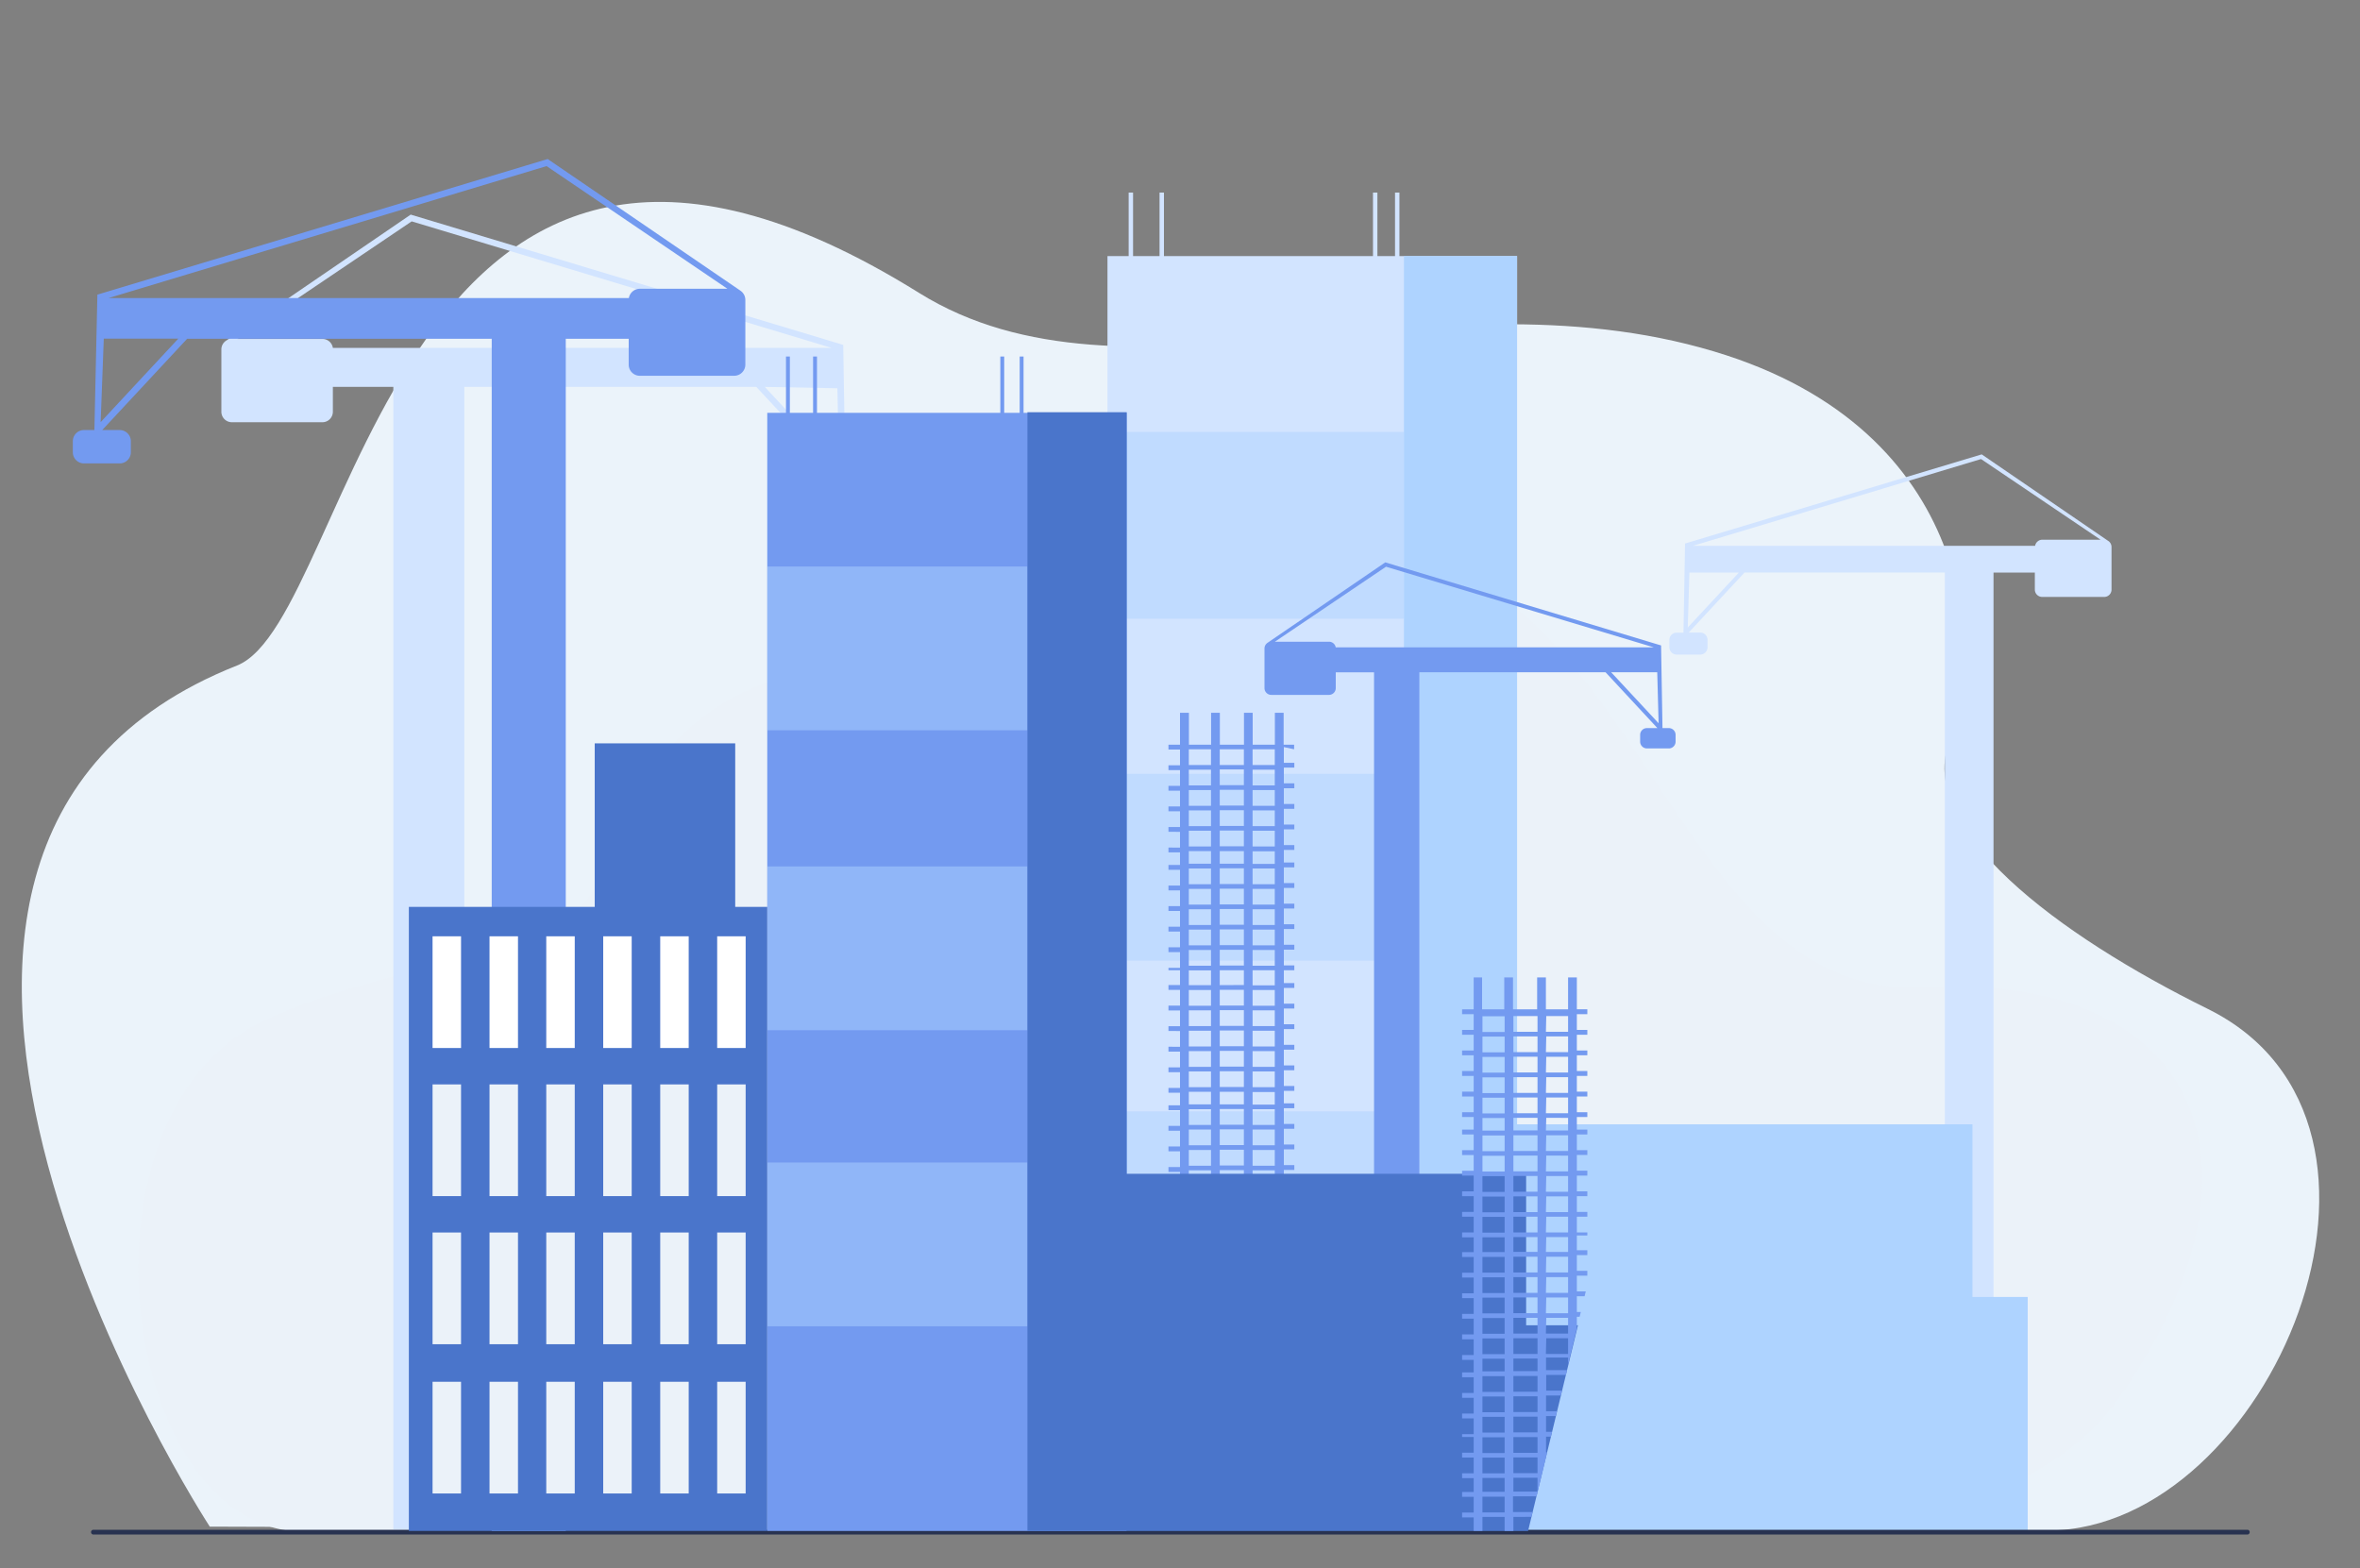 <svg id="Layer_1" data-name="Layer 1" xmlns="http://www.w3.org/2000/svg" viewBox="0 0 450 299"><rect x="0" y="0" width="450" height="299" fill="#808080" stroke="none"/><defs><style>.cls-1{fill:#ebf3fa;}.cls-2{fill:#ebf2f9;}.cls-3{fill:#d2e4ff;}.cls-4,.cls-5{fill:#aed3ff;}.cls-4{opacity:0.5;}.cls-6{fill:#283250;}.cls-7{fill:#739af0;}.cls-8{fill:#4a75cb;}.cls-9{fill:#fff;}</style></defs><title>Untitled-4</title><path class="cls-1" d="M40,291.09s-84-128.93,5.19-164.19C67.6,118,75.44-6.33,175.23,55.84,214.92,80.57,272.07,50.65,326.79,67c50.26,15,51.42,58.35,45.06,73.95-6.94,17,20.75,37.42,49.1,51.41,44.49,21.95,11.78,99.1-30.25,99.47S40,291.09,40,291.09Z"/><path class="cls-2" d="M347.77,291.43s39.4-.94,56.24-24.82c30.5-43.27,16.75-81.21-37.55-78.38-60.75,3.16-53.26-131-158.45-66.39-22.84,14-73.67-15.42-94,45.93-4.83,14.59-41.1,15.6-64.54,27.3-36.77,18.35-26.39,96.66,8.35,97S347.77,291.43,347.77,291.43Z"/><path class="cls-3" d="M163.09,90.46H161.2l-.42-24.7L78.31,40.92,42.92,65.1l1.29-.47a2,2,0,0,0-2,2V78.51a2,2,0,0,0,2,2H61.47a2,2,0,0,0,2-2V73.77H75v217.9H88.54V73.77h55.67l15.52,16.69h-3.18a2,2,0,0,0-2,2v2a2,2,0,0,0,2,2h6.54a2,2,0,0,0,2-2v-2A2,2,0,0,0,163.09,90.46ZM63.47,66.33a2,2,0,0,0-2-1.7H45.27L78.5,42.21l80.06,24.12Zm82.36,7.44,13.84.26L160,89Z"/><path class="cls-3" d="M401.26,102.91l.95.38L377.87,86.64l-56.57,17L321,120.63h-1.29a1.4,1.4,0,0,0-1.4,1.39v1.39a1.4,1.4,0,0,0,1.4,1.4h4.48a1.4,1.4,0,0,0,1.4-1.4V122a1.4,1.4,0,0,0-1.4-1.39H322l10.65-11.45h38.19V258.65h9.28V109.18H388v3.25a1.4,1.4,0,0,0,1.39,1.39h11.84a1.39,1.39,0,0,0,1.39-1.39V104.3A1.39,1.39,0,0,0,401.26,102.91Zm-79.44,16.74.31-10.47h9.43Zm67.6-16.74a1.4,1.4,0,0,0-1.37,1.16H322.82l54.92-16.54,22.79,15.38Z"/><rect class="cls-3" x="211.17" y="48.83" width="78.11" height="243.05"/><rect class="cls-4" x="211.17" y="82.36" width="56.53" height="35.61"/><rect class="cls-4" x="211.17" y="147.56" width="56.53" height="35.61"/><rect class="cls-4" x="211.17" y="211.92" width="56.53" height="35.61"/><polygon class="cls-5" points="386.64 247.3 376.1 247.3 376.1 214.38 289.27 214.38 289.27 48.83 267.7 48.83 267.7 292.01 289.27 292.01 289.27 291.87 376.1 291.87 376.1 291.87 386.64 291.87 386.64 247.3"/><path class="cls-3" d="M187.16,116.82v-1.31h-2.87v-8.66h-2.38v8.66h-6v-8.66h-2.38v8.66H167v-8.66h-2.38v8.66h-6v-8.66H156.2v8.66h-3.15v1.31h3.15V121h-3.15v1.31h3.15v4.21h-3.15v1.31h3.15v4.22h-3.15v1.31h3.15v4.22h-3.15v1.31h3.15v4.21h-3.15v1.32h3.15v3.41h-3.15v1.31h3.15v4.21h-3.15v1.32h3.15v4.21h-3.15v1.31h3.15v4.22h-3.15v1.31h3.15V170h-3.15v1.31h3.15v4.21h-3.15v1.31h3.15v4h-3.15v1.31h3.15v4.21h-3.15v1.32h3.15v4.21h-3.15v1.31h3.15v4.22h-3.15v1.31h3.15V203h-3.15v1.31h3.15v4.21h-3.15v1.31h3.15v3.42h-3.15v1.31h3.15v4.21h-3.15V220h3.15v4.22h-3.15v1.31h3.15v4.22h-3.15v1.31h3.15v4.21h-3.15v1.32h3.15v4.21h-3.15v1.31h3.15v3.76h-3.15v1.31h3.15v4.22h-3.15v1.31h3.15V257h-3.15v1.31h3.15v4.21h-3.15v1.32h3.15V268h-3.15v1.31h3.15v4.22h-3.15v1.31h3.15v3.41h-3.15v1.31h3.15v4.22h-3.15v1.31h3.15v4.22h-3.15v1.31h34.11v-1.31h-2.87V285.1h2.87v-1.31h-2.87v-4.22h2.87v-1.31h-2.87v-3.41h2.87v-1.31h-2.87v-4.22h2.87V268h-2.87V263.8h2.87v-1.32h-2.87v-4.21h2.87V257h-2.87v-4.22h2.87v-1.31h-2.87v-4.22h2.87V245.9h-2.87v-3.76h2.87v-1.31h-2.87v-4.21h2.87V235.3h-2.87v-4.21h2.87v-1.31h-2.87v-4.22h2.87v-1.31h-2.87V220h2.87v-1.31h-2.87v-4.21h2.87V213.2h-2.87v-3.42h2.87v-1.31h-2.87v-4.21h2.87V203h-2.87v-4.22h2.87v-1.31h-2.87V193.2h2.87v-1.31h-2.87v-4.21h2.87v-1.32h-2.87v-4.21h2.87v-1.31h-2.87v-4h2.87V175.5h-2.87v-4.21h2.87V170h-2.87v-4.22h2.87v-1.31h-2.87v-4.22h2.87v-1.31h-2.87v-4.21h2.87v-1.32h-2.87v-4.21h2.87v-1.31h-2.87v-3.41h2.87v-1.32h-2.87v-4.21h2.87v-1.31h-2.87V133.4h2.87v-1.31h-2.87v-4.22h2.87v-1.31h-2.87v-4.21h2.87V121h-2.87v-4.22Zm-13.65,0V121H167v-4.22Zm-6.54,167v-4.22h6.54v4.22Zm6.54,1.31v4.22H167V285.1ZM167,278.26v-3.41h6.54v3.41Zm0-4.72v-4.22h6.54v4.22Zm0-5.53V263.8h6.54V268Zm0-5.53v-4.21h6.54v4.21Zm0-5.52v-4.22h6.54V257Zm0-5.53v-4.22h6.54v4.22Zm0-5.53v-3.76h6.54v3.76Zm0-5.07v-4.21h6.54v4.21Zm0-5.53v-4.21h6.54v4.21Zm0-5.52v-4.22h6.54v4.22Zm0-5.53V220h6.54v4.22Zm0-5.53v-4.21h6.54v4.21Zm0-5.52v-3.42h6.54v3.42Zm0-4.73v-4.21h6.54v4.21Zm0-5.52v-4.22h6.54V203Zm0-5.53V193.2h6.54v4.22Zm0-5.53v-4.21h6.54v4.21Zm0-5.53v-4.21h6.54v4.21Zm0-5.52v-4h6.54v4Zm0-5.34v-4.21h6.54v4.21Zm0-5.52v-4.22h6.54V170Zm0-5.53v-4.22h6.54v4.22Zm0-5.53v-4.21h6.54v4.21Zm0-5.53v-4.21h6.54v4.21Zm0-5.52v-3.41h6.54v3.41Zm0-4.73v-4.21h6.54v4.21Zm0-5.52V133.4h6.54v4.22Zm0-5.53v-4.22h6.54v4.22Zm0-5.53v-4.21h6.54v4.21Zm-8.4-9.74h6V121h-6Zm0,5.53h6v4.21h-6Zm0,5.52h6v4.22h-6Zm0,5.53h6v4.22h-6Zm0,5.53h6v4.21h-6Zm0,5.53h6v3.41h-6Zm0,4.72h6v4.21h-6Zm0,5.53h6v4.21h-6Zm0,5.52h6v4.22h-6Zm0,5.53h6V170h-6Zm0,5.53h6v4.21h-6Zm0,5.52h6v4h-6Zm0,5.34h6v4.21h-6Zm0,5.53h6v4.21h-6Zm0,5.52h6v4.22h-6Zm0,5.53h6V203h-6Zm0,5.53h6v4.21h-6Zm0,5.52h6v3.42h-6Zm0,4.73h6v4.21h-6Zm0,5.52h6v4.22h-6Zm0,5.53h6v4.22h-6Zm0,5.53h6v4.21h-6Zm0,5.53h6v4.21h-6Zm0,5.52h6v3.76h-6Zm0,5.07h6v4.22h-6Zm0,5.53h6V257h-6Zm0,5.53h6v4.21h-6Zm0,5.53h6V268h-6Zm0,5.52h6v4.22h-6Zm0,5.53h6v3.41h-6Zm0,4.72h6v4.22h-6Zm0,5.53h6v4.22h-6Zm23.34,4.22h-6V285.1h6Zm0-5.53h-6v-4.22h6Zm0-5.53h-6v-3.41h6Zm0-4.72h-6v-4.22h6Zm0-5.53h-6V263.8h6Zm0-5.53h-6v-4.21h6Zm0-5.52h-6v-4.22h6Zm0-5.53h-6v-4.22h6Zm0-5.53h-6v-3.76h6Zm0-5.07h-6v-4.21h6Zm0-5.53h-6v-4.21h6Zm0-5.52h-6v-4.22h6Zm0-5.53h-6V220h6Zm0-5.53h-6v-4.21h6Zm0-5.52h-6v-3.42h6Zm0-4.73h-6v-4.21h6Zm0-5.52h-6v-4.22h6Zm0-5.53h-6V193.2h6Zm0-5.53h-6v-4.21h6Zm0-5.53h-6v-4.21h6Zm0-5.52h-6v-4h6Zm0-5.34h-6v-4.21h6Zm0-5.52h-6v-4.22h6Zm0-5.53h-6v-4.22h6Zm0-5.53h-6v-4.21h6Zm0-5.53h-6v-4.21h6Zm0-5.52h-6v-3.41h6Zm0-4.73h-6v-4.21h6Zm0-5.52h-6V133.4h6Zm0-5.53h-6v-4.22h6Zm0-5.53h-6v-4.21h6Zm0-5.52h-6v-4.22h6Z"/><rect class="cls-3" x="215.21" y="36.72" width="0.84" height="14.97"/><rect class="cls-3" x="261.8" y="36.72" width="0.84" height="14.97"/><rect class="cls-3" x="221.1" y="36.72" width="0.84" height="14.97"/><rect class="cls-3" x="266" y="36.72" width="0.84" height="14.97"/><path class="cls-6" d="M428.52,292.6H17.81a.46.46,0,0,1-.45-.46h0a.45.45,0,0,1,.45-.45H428.52a.45.45,0,0,1,.45.45h0A.46.46,0,0,1,428.52,292.6Z"/><rect class="cls-7" x="149.87" y="67.98" width="0.74" height="13.13"/><rect class="cls-7" x="190.74" y="67.98" width="0.74" height="13.13"/><rect class="cls-7" x="155.04" y="67.98" width="0.74" height="13.13"/><rect class="cls-7" x="194.43" y="67.98" width="0.74" height="13.13"/><path class="cls-7" d="M141.27,55.49h0l-.12-.09L104.43,30.32,18.57,56.18,18,82H16a2.12,2.12,0,0,0-2.11,2.12v2.11A2.12,2.12,0,0,0,16,88.36h6.83a2.13,2.13,0,0,0,2.12-2.12V84.13A2.13,2.13,0,0,0,22.81,82H19.49L35.68,64.6H93.76V291.92h14.12V64.6h12v4.94A2.12,2.12,0,0,0,122,71.65h18a2.13,2.13,0,0,0,2.12-2.11V57.18A2.13,2.13,0,0,0,141.27,55.49Zm-122.08,25,.6-15.92H34ZM122,55.06a2.13,2.13,0,0,0-2.09,1.77H20.71l83.51-25.16L138.7,55.06Z"/><path class="cls-7" d="M318.22,138.83H317l-.27-15.76-52.59-15.84-22.48,15.36.74-.23a1.29,1.29,0,0,0-1.29,1.29v7.55a1.3,1.3,0,0,0,1.29,1.3h11a1.3,1.3,0,0,0,1.3-1.3v-3H262v139h8.64V128.18h35.5l9.89,10.65h-2a1.29,1.29,0,0,0-1.29,1.29v1.29a1.3,1.3,0,0,0,1.29,1.3h4.18a1.3,1.3,0,0,0,1.29-1.3v-1.29A1.29,1.29,0,0,0,318.22,138.83Zm-63.53-15.4a1.29,1.29,0,0,0-1.28-1.07H243.09l21.19-14.3,51.05,15.37Zm52.52,4.75H316l.26,9.73Z"/><path class="cls-7" d="M246.76,142.87V142h-2v-6.09h-1.67V142h-4.23v-6.09h-1.66V142h-4.6v-6.09h-1.67V142h-4.23v-6.09H225V142H222.8v.92H225v3H222.8v.92H225v3H222.8v.93H225v3H222.8v.92H225v3H222.8v.92H225v3H222.8v.92H225v2.4H222.8v.92H225v3H222.8v.93H225v3H222.8v.92H225v3H222.8v.92H225v3H222.8v.93H225v3H222.8V185H225v2.82H222.8v.93H225v3H222.8v.92H225v3H222.8v.92H225v3H222.8v.93H225v3H222.8v.92H225v3H222.8v.92H225v2.4H222.8v.92H225v3H222.8v.92H225v3H222.8v.93H225v3H222.8v.92H225v3H222.8V227H225v3H222.8v.93H225v2.64H222.8v.92H225v3H222.8v.92H225v3H222.8v.93H225v3H222.8v.92H225v3H222.8V250H225v3H222.8v.93H225v2.39H222.8v.92H225v3H222.8v.92H225v3H222.8V265h24v-.92h-2v-3h2v-.92h-2v-3h2v-.92h-2V253.9h2V253h-2v-3h2v-.92h-2v-3h2v-.92h-2v-3h2v-.93h-2v-3h2v-.92h-2v-3h2v-.92h-2v-2.64h2V230h-2v-3h2v-.92h-2v-3h2v-.92h-2v-3h2v-.93h-2v-3h2v-.92h-2v-3h2v-.92h-2v-2.4h2v-.92h-2v-3h2v-.92h-2v-3h2v-.93h-2v-3h2v-.92h-2v-3h2v-.92h-2v-3h2v-.93h-2V185h2v-.92h-2v-3h2v-.93h-2v-3h2v-.92h-2v-3h2v-.92h-2v-3h2v-.93h-2v-3h2v-.92h-2v-2.4h2v-.92h-2v-3h2v-.92h-2v-3h2v-.92h-2v-3h2v-.93h-2v-3h2v-.92h-2v-3Zm-9.58,0v3h-4.6v-3Zm-4.6,117.31v-3h4.6v3Zm4.6.92v3h-4.6v-3Zm-4.6-4.81V253.9h4.6v2.39Zm0-3.32v-3h4.6v3Zm0-3.88v-3h4.6v3Zm0-3.88v-3h4.6v3Zm0-3.89v-3h4.6v3Zm0-3.88v-3h4.6v3Zm0-3.88v-2.64h4.6v2.64Zm0-3.57v-3h4.6v3Zm0-3.88v-3h4.6v3Zm0-3.88v-3h4.6v3Zm0-3.89v-3h4.6v3Zm0-3.88v-3h4.6v3Zm0-3.88v-2.4h4.6v2.4Zm0-3.32v-3h4.6v3Zm0-3.88v-3h4.6v3Zm0-3.89v-3h4.6v3Zm0-3.88v-3h4.6v3Zm0-3.88v-3h4.6v3Zm0-3.89V185h4.6v2.82Zm0-3.74v-3h4.6v3Zm0-3.89v-3h4.6v3Zm0-3.88v-3h4.6v3Zm0-3.88v-3h4.6v3Zm0-3.89v-3h4.6v3Zm0-3.88v-2.4h4.6v2.4Zm0-3.32v-3h4.6v3Zm0-3.88v-3h4.6v3Zm0-3.88v-3h4.6v3Zm0-3.89v-3h4.6v3Zm-5.9-6.84h4.23v3h-4.23Zm0,3.88h4.23v3h-4.23Zm0,3.89h4.23v3h-4.23Zm0,3.88h4.23v3h-4.23Zm0,3.88h4.23v3h-4.23Zm0,3.88h4.23v2.4h-4.23Zm0,3.32h4.23v3h-4.23Zm0,3.89h4.23v3h-4.23Zm0,3.88h4.23v3h-4.23Zm0,3.88h4.23v3h-4.23Zm0,3.89h4.23v3h-4.23Zm0,3.88h4.23v2.82h-4.23Zm0,3.75h4.23v3h-4.23Zm0,3.88h4.23v3h-4.23Zm0,3.88h4.23v3h-4.23Zm0,3.89h4.23v3h-4.23Zm0,3.88h4.23v3h-4.23Zm0,3.88h4.23v2.4h-4.23Zm0,3.32h4.23v3h-4.23Zm0,3.88h4.23v3h-4.23Zm0,3.89h4.23v3h-4.23Zm0,3.88h4.23v3h-4.23Zm0,3.88h4.23v3h-4.23Zm0,3.89h4.23v2.64h-4.23Zm0,3.56h4.23v3h-4.23Zm0,3.88h4.23v3h-4.23Zm0,3.89h4.23v3h-4.23Zm0,3.88h4.23v3h-4.23Zm0,3.88h4.23v3h-4.23Zm0,3.89h4.23v2.39h-4.23Zm0,3.31h4.23v3h-4.23Zm0,3.89h4.23v3h-4.23Zm16.39,3h-4.23v-3h4.23Zm0-3.88h-4.23v-3h4.23Zm0-3.89h-4.23V253.9h4.23Zm0-3.32h-4.23v-3h4.23Zm0-3.88h-4.23v-3h4.23Zm0-3.88h-4.23v-3h4.23Zm0-3.89h-4.23v-3h4.23Zm0-3.88h-4.23v-3h4.23Zm0-3.88h-4.23v-2.64h4.23Zm0-3.57h-4.23v-3h4.23Zm0-3.88h-4.23v-3h4.23Zm0-3.88h-4.23v-3h4.23Zm0-3.89h-4.23v-3h4.23Zm0-3.88h-4.23v-3h4.23Zm0-3.88h-4.23v-2.4h4.23Zm0-3.32h-4.23v-3h4.23Zm0-3.88h-4.23v-3h4.23Zm0-3.89h-4.23v-3h4.23Zm0-3.88h-4.23v-3h4.23Zm0-3.88h-4.23v-3h4.23Zm0-3.89h-4.23V185h4.23Zm0-3.74h-4.23v-3h4.23Zm0-3.89h-4.23v-3h4.23Zm0-3.88h-4.23v-3h4.23Zm0-3.88h-4.23v-3h4.23Zm0-3.89h-4.23v-3h4.23Zm0-3.88h-4.23v-2.4h4.23Zm0-3.32h-4.23v-3h4.23Zm0-3.88h-4.23v-3h4.23Zm0-3.88h-4.23v-3h4.23Zm0-3.89h-4.23v-3h4.23Zm0-3.88h-4.23v-3h4.23Z"/><rect class="cls-7" x="146.3" y="78.72" width="68.51" height="213.2"/><rect class="cls-4" x="146.33" y="108.02" width="49.59" height="31.23"/><rect class="cls-4" x="146.33" y="165.21" width="49.59" height="31.23"/><rect class="cls-4" x="146.33" y="221.66" width="49.59" height="31.23"/><polygon class="cls-8" points="291 252.7 291 223.81 214.84 223.81 214.84 78.6 195.91 78.6 195.91 291.92 214.84 291.92 214.84 291.92 291.37 291.92 300.88 252.7 291 252.7"/><path class="cls-7" d="M281,291.9h1.67v-2.67h4.23v2.68h1.67v-2.68H292l.23-.92h-3.73v-3H293l2-8.37h-.2v-3h.92l.23-.93h-1.15v-3h1.86l.23-.92h-2.09v-3h2.81l.22-.92h-3v-3h3.75l.22-.92h-4v-2.4H299v1.33l1.67-6.88v-2.22h.53l.23-.92h-.76v-3h1.48l.22-.92h-1.7v-3h2v-.93h-2v-3h2v-.92h-2v-2.82h2V235h-2v-3h2v-.92h-2v-3h2v-.92h-2v-3h2v-.93h-2v-3h2v-.92h-2v-3h2v-.92h-2v-2.4h2v-.92h-2v-3h2v-.92h-2v-3h2v-.93h-2v-3h2v-.92h-2v-3h2v-.92h-2v-3h2v-.93h-2v-6.08H299v6.08h-4.23v-6.08h-1.67v6.08h-4.6v-6.08h-1.67v6.08h-4.23v-6.08H281v6.08h-2.21v.93H281v3h-2.21v.92H281v3h-2.21v.92H281v3h-2.21v.93H281v3h-2.21v.92H281v3h-2.21v.92H281v2.4h-2.21v.92H281v3h-2.21v.92H281v3h-2.21v.93H281v3h-2.21v.92H281v3h-2.21V232H281v3h-2.21v.93H281v2.82h-2.21v.92H281v3h-2.21v.93H281v3h-2.21v.92H281v3h-2.21v.92H281v3h-2.21v.93H281v3h-2.21v.92H281v2.4h-2.21v.92H281v3h-2.21v.92H281v3h-2.21v.92H281v3h-2.21V274H281v3h-2.21v.92H281v3h-2.21v.92H281v2.64h-2.21v.93H281v3h-2.21v.92H281Zm13.84-98.16H299v3h-4.23Zm0,3.88H299v3h-4.23Zm0,3.88H299v3h-4.23Zm0,3.89H299v3h-4.23Zm0,3.88H299v3h-4.23Zm0,3.88H299v2.4h-4.23Zm0,3.32H299v3h-4.23Zm0,3.88H299v3h-4.23Zm0,3.89H299v3h-4.23Zm0,3.88H299v3h-4.23Zm0,3.88H299v3h-4.23Zm0,3.89H299v2.82h-4.23Zm0,3.74H299v3h-4.23Zm0,3.89H299v3h-4.23Zm0,3.88H299v3h-4.23Zm0,3.88H299v3h-4.23Zm0,3.89H299v3h-4.23Zm-6.27-61.43h4.6v3h-4.6Zm0,3.88h4.6v3h-4.6Zm0,3.88h4.6v3h-4.6Zm0,3.89h4.6v3h-4.6Zm0,3.88h4.6v3h-4.6Zm0,3.88h4.6v2.4h-4.6Zm0,3.32h4.6v3h-4.6Zm0,3.88h4.6v3h-4.6Zm0,3.89h4.6v3h-4.6Zm0,3.88h4.6v3h-4.6Zm0,3.88h4.6v3h-4.6Zm0,3.89h4.6v2.82h-4.6Zm0,3.74h4.6v3h-4.6Zm0,3.89h4.6v3h-4.6Zm0,3.88h4.6v3h-4.6Zm0,3.88h4.6v3h-4.6Zm0,3.89h4.6v3h-4.6Zm0,3.88h4.6v2.4h-4.6Zm0,3.32h4.6v3h-4.6Zm0,3.88h4.6v3h-4.6Zm0,3.88h4.6v3h-4.6Zm0,3.89h4.6v3h-4.6Zm0,3.88h4.6v3h-4.6Zm0,3.88h4.6v2.64h-4.6Zm-5.9-88h4.23v3h-4.23Zm0,3.88h4.23v3h-4.23Zm0,3.88h4.23v3h-4.23Zm0,3.89h4.23v3h-4.23Zm0,3.88h4.23v3h-4.23Zm0,3.88h4.23v2.4h-4.23Zm0,3.32h4.23v3h-4.23Zm0,3.88h4.23v3h-4.23Zm0,3.89h4.23v3h-4.23Zm0,3.88h4.23v3h-4.23Zm0,3.88h4.23v3h-4.23Zm0,3.89h4.23v2.82h-4.23Zm0,3.74h4.23v3h-4.23Zm0,3.89h4.23v3h-4.23Zm0,3.88h4.23v3h-4.23Zm0,3.88h4.23v3h-4.23Zm0,3.89h4.23v3h-4.23Zm0,3.88h4.23v2.4h-4.23Zm0,3.32h4.23v3h-4.23Zm0,3.88h4.23v3h-4.23Zm0,3.88h4.23v3h-4.23Zm0,3.89h4.23v3h-4.23Zm0,3.88h4.23v3h-4.23Zm0,3.88h4.23v2.64h-4.23Zm0,3.57h4.23v3h-4.23Z"/><rect class="cls-8" x="77.96" y="172.92" width="68.34" height="118.99"/><rect class="cls-9" x="82.48" y="178.53" width="5.43" height="21.3"/><rect class="cls-9" x="93.34" y="178.53" width="5.43" height="21.3"/><rect class="cls-9" x="104.16" y="178.53" width="5.43" height="21.3"/><rect class="cls-9" x="115.02" y="178.53" width="5.43" height="21.3"/><rect class="cls-9" x="125.89" y="178.53" width="5.43" height="21.3"/><rect class="cls-9" x="136.75" y="178.53" width="5.43" height="21.3"/><rect class="cls-2" x="82.48" y="206.77" width="5.43" height="21.3"/><rect class="cls-2" x="93.34" y="206.77" width="5.43" height="21.3"/><rect class="cls-2" x="104.16" y="206.77" width="5.43" height="21.3"/><rect class="cls-2" x="115.02" y="206.77" width="5.43" height="21.3"/><rect class="cls-2" x="125.89" y="206.77" width="5.43" height="21.3"/><rect class="cls-2" x="136.75" y="206.77" width="5.43" height="21.3"/><rect class="cls-2" x="82.48" y="235.01" width="5.43" height="21.3"/><rect class="cls-2" x="93.34" y="235.01" width="5.43" height="21.3"/><rect class="cls-2" x="104.16" y="235.01" width="5.43" height="21.3"/><rect class="cls-2" x="115.02" y="235.01" width="5.43" height="21.3"/><rect class="cls-2" x="125.89" y="235.01" width="5.43" height="21.3"/><rect class="cls-2" x="136.75" y="235.01" width="5.43" height="21.3"/><rect class="cls-2" x="82.48" y="263.47" width="5.43" height="21.3"/><rect class="cls-2" x="93.34" y="263.47" width="5.43" height="21.3"/><rect class="cls-2" x="104.16" y="263.47" width="5.43" height="21.3"/><rect class="cls-2" x="115.02" y="263.47" width="5.43" height="21.3"/><rect class="cls-2" x="125.89" y="263.47" width="5.43" height="21.3"/><rect class="cls-2" x="136.75" y="263.47" width="5.43" height="21.3"/><rect class="cls-8" x="113.4" y="141.74" width="26.79" height="31.98"/></svg>